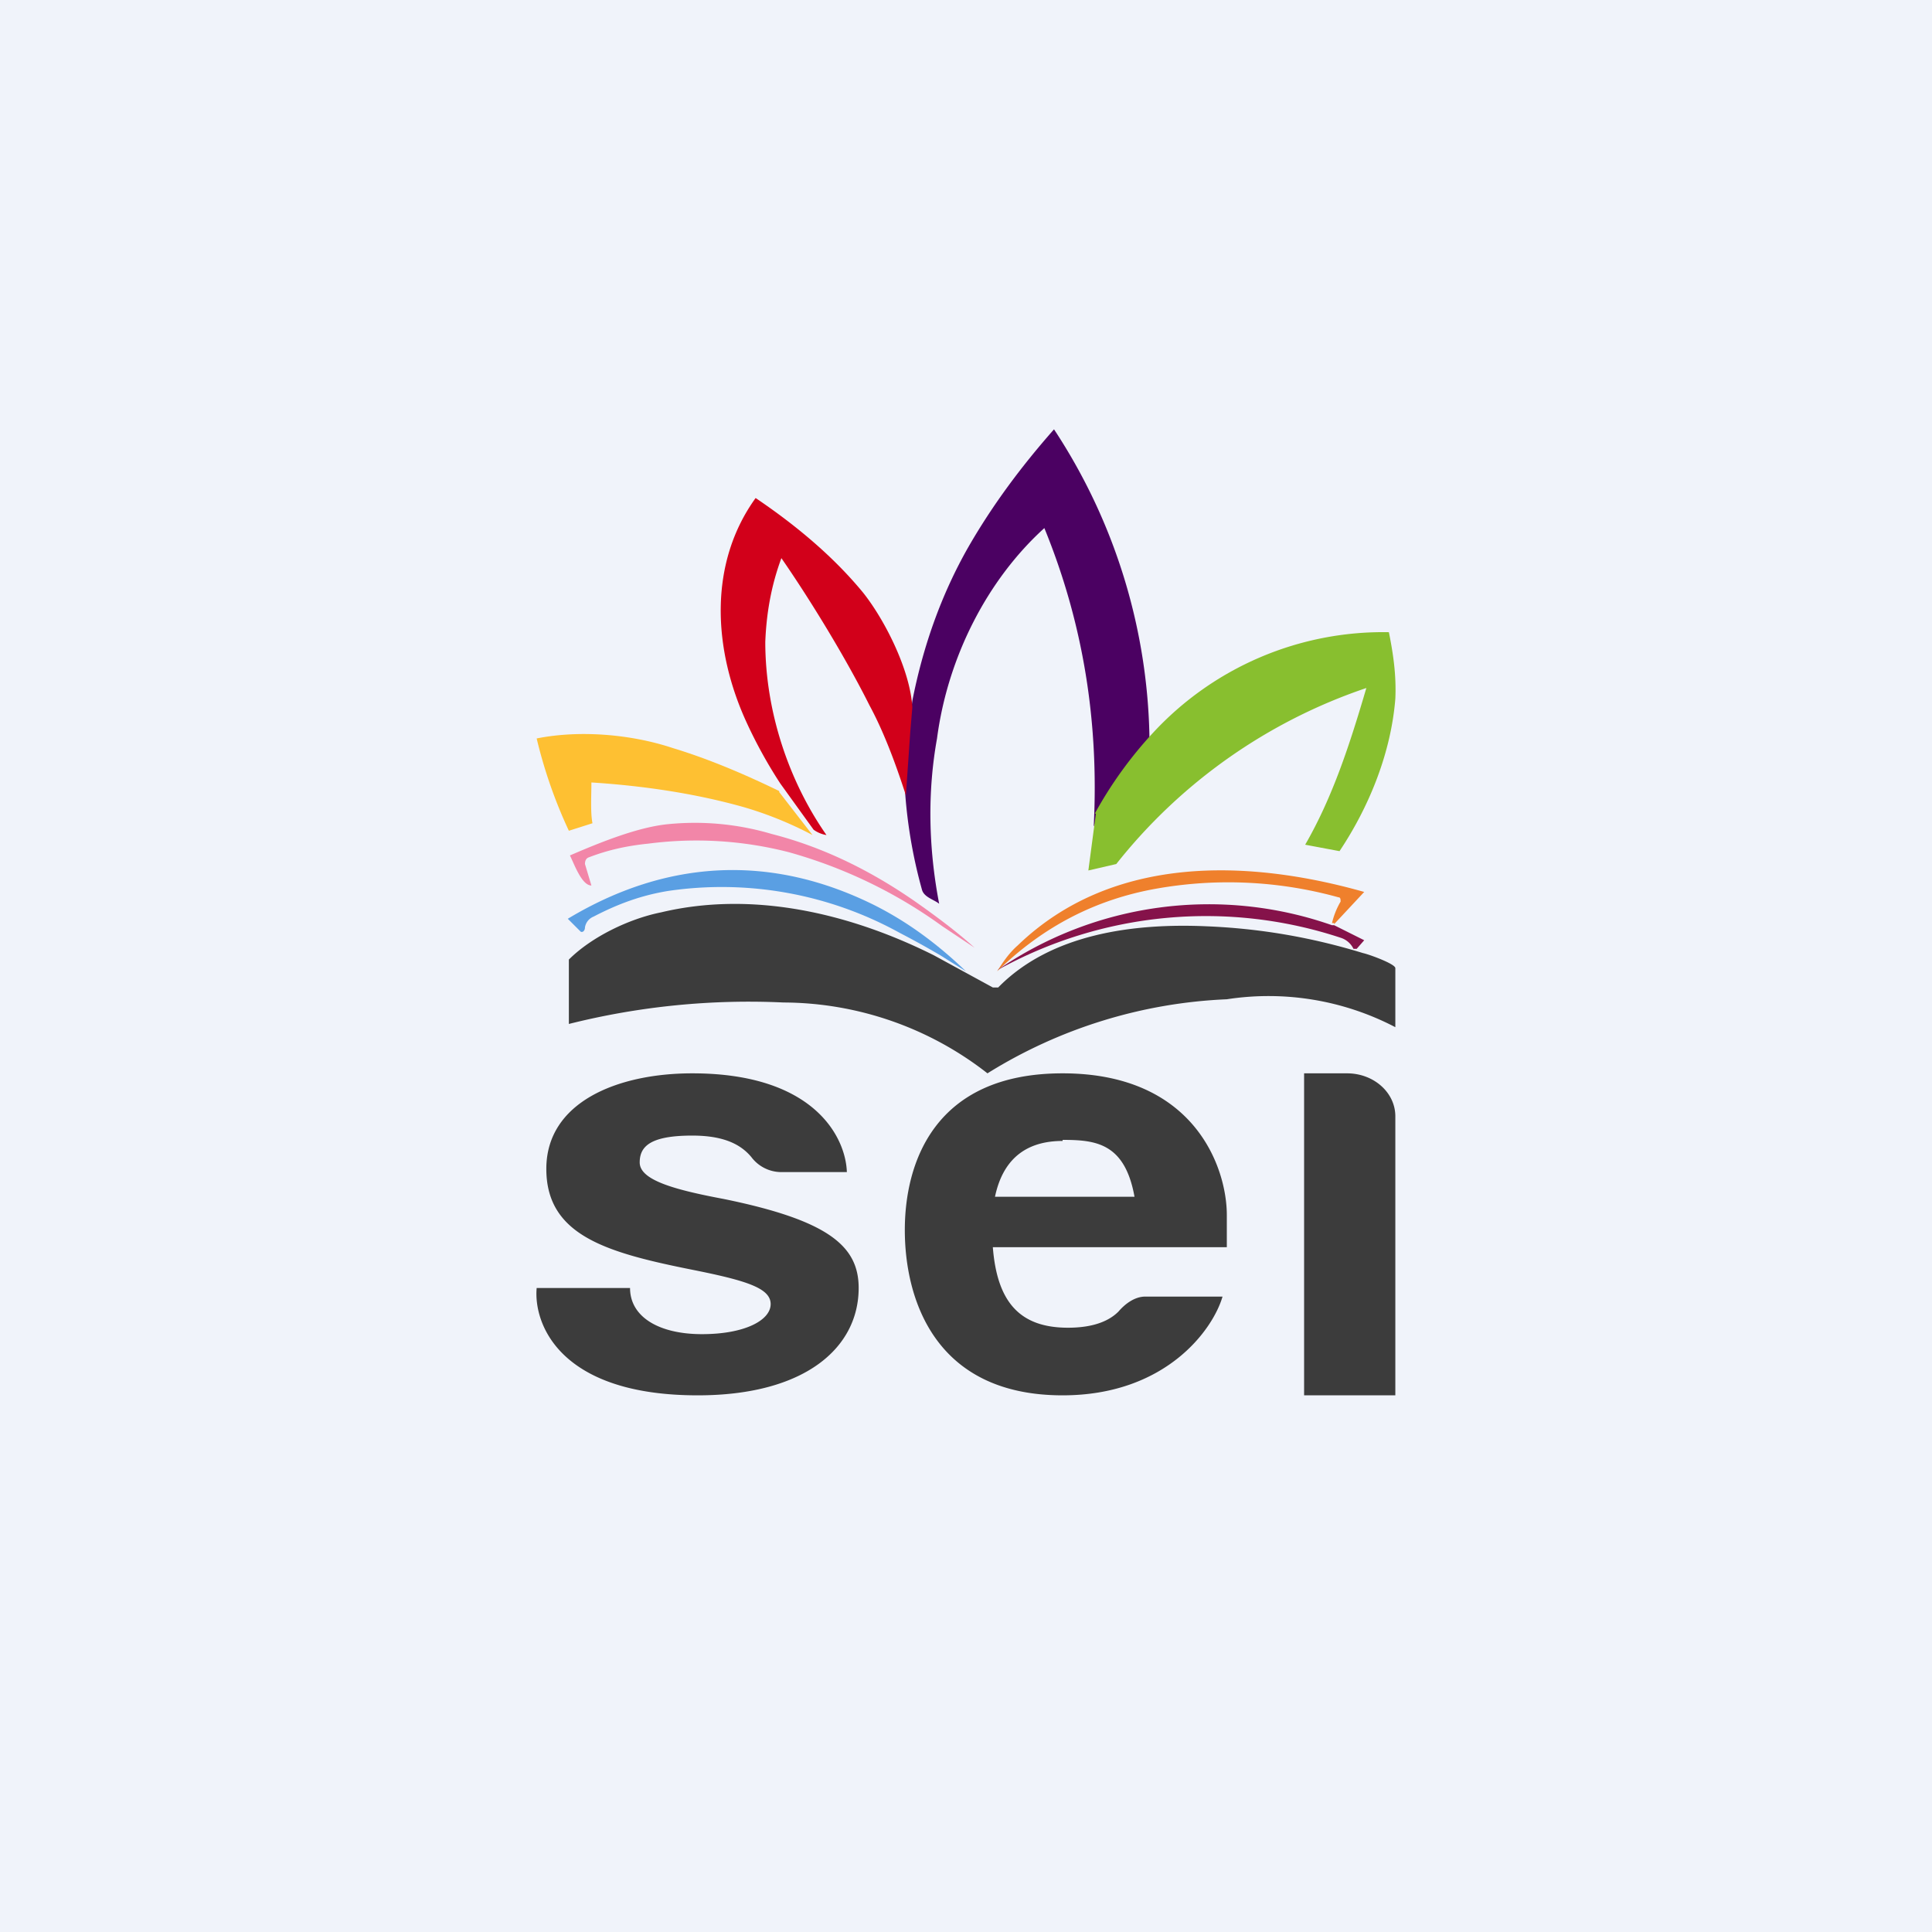 <svg width="18" height="18" viewBox="0 0 18 18" xmlns="http://www.w3.org/2000/svg"><path fill="#F0F3FA" d="M0 0h18v18H0z"/><path d="M6.45 10c1.14 0 1.43.6 1.44.92h-.62a.35.35 0 0 1-.27-.14c-.1-.12-.26-.2-.55-.2-.39 0-.49.1-.49.25 0 .16.3.25.78.34.98.2 1.26.44 1.26.83 0 .55-.49 1-1.5 1-1.29 0-1.53-.67-1.5-1h.87c0 .27.27.43.67.43s.64-.13.64-.28c0-.15-.23-.22-.73-.32-.8-.16-1.36-.32-1.36-.94 0-.62.66-.89 1.36-.89Z" fill="#3C3C3C"/><path d="M10.7 6.94a3.06 3.06 0 0 0-.51.76c.05-.98-.1-1.9-.46-2.78-.53.48-.9 1.2-1 1.96-.09.5-.08 1.02.02 1.54-.05-.04-.14-.06-.16-.13a4.58 4.58 0 0 1-.16-.95l.04-.57.03-.24c.1-.51.27-.99.52-1.43.23-.4.5-.76.8-1.1a5.38 5.38 0 0 1 .89 2.94Z" fill="#4B0162"/><path d="m8.5 6.59-.02.24-.04.58c-.1-.31-.21-.6-.34-.84-.22-.44-.55-.98-.82-1.37-.1.27-.14.53-.15.78 0 .65.22 1.3.57 1.8a.28.28 0 0 1-.12-.05l-.31-.43a4.41 4.41 0 0 1-.31-.56c-.32-.69-.36-1.49.08-2.1.37.25.72.54 1 .88.2.25.44.72.46 1.07Z" fill="#D2001A"/><path d="M10.2 7.58a3.78 3.78 0 0 1 .54-.75 2.92 2.92 0 0 1 2.2-.94c.04.2.07.4.06.62-.04.5-.24 1-.52 1.42l-.32-.06c.26-.45.42-.95.57-1.46a5.02 5.02 0 0 0-2.33 1.64l-.26.06.07-.53Z" fill="#88BF2F"/><path d="m7.26 7.38.31.4a3.4 3.4 0 0 0-.64-.26c-.46-.13-.95-.2-1.42-.23 0 .12-.01.28.01.38l-.22.07a4.48 4.48 0 0 1-.3-.86c.4-.08.88-.04 1.27.09.33.1.66.24.99.4Z" fill="#FEC032"/><path d="M8.57 8.43c.24.17.4.3.51.4l-.3-.2a4.49 4.49 0 0 0-1.43-.69 3.46 3.46 0 0 0-1.31-.08c-.2.02-.38.06-.56.13-.02.01-.03.03-.03.06l.06.2c-.09 0-.16-.2-.2-.28.3-.13.63-.26.9-.29a2.52 2.52 0 0 1 .98.09c.47.12.93.34 1.38.66Z" fill="#F286A8"/><path d="M8.76 8.9a8.33 8.33 0 0 0-.38-.21 3.43 3.43 0 0 0-2.15-.39c-.25.04-.47.12-.7.24a.13.13 0 0 0-.08.1c0 .03-.02.05-.04.04l-.12-.12c.93-.56 1.9-.6 2.85-.13.32.16.6.37.86.62l-.24-.15Z" fill="#5A9FE3"/><path d="M12.43 8.6h-.02a.72.72 0 0 1 .08-.2c0-.02 0-.04-.02-.04a3.84 3.84 0 0 0-1.7-.08c-.56.1-1.05.35-1.48.77.05-.08.11-.17.19-.24.89-.86 2.17-.8 3.23-.5l-.28.3Z" fill="#EF802C"/><path d="M12.4 8.62h.03l.28.14-.07.08h-.03a.2.2 0 0 0-.11-.1 4 4 0 0 0-3.21.3 3.47 3.47 0 0 1 3.12-.42Z" fill="#85124A"/><path d="M9.3 9.2c.49-.5 1.26-.6 1.94-.57.49.02.97.1 1.46.25.05.01.3.1.3.14v.55a2.55 2.55 0 0 0-1.57-.26A4.58 4.58 0 0 0 9.2 10a3.1 3.1 0 0 0-1.9-.66 6.88 6.88 0 0 0-2 .2v-.6c.21-.21.56-.38.86-.44C7 8.3 7.9 8.5 8.7 8.9l.55.3h.04ZM12.15 10h.4c.25 0 .45.18.45.4V13h-.85v-3ZM11.43 11.62v-.3c0-.44-.3-1.32-1.53-1.32-1.2 0-1.47.84-1.47 1.46 0 .63.27 1.54 1.47 1.54.96 0 1.4-.61 1.49-.92h-.72c-.1 0-.19.07-.25.14-.08.08-.22.15-.47.15-.45 0-.66-.24-.7-.75h2.18Zm-1.53-1c.31 0 .58.03.67.53h-1.3c.08-.38.32-.52.63-.52Z" fill="#3C3C3C"/></svg>